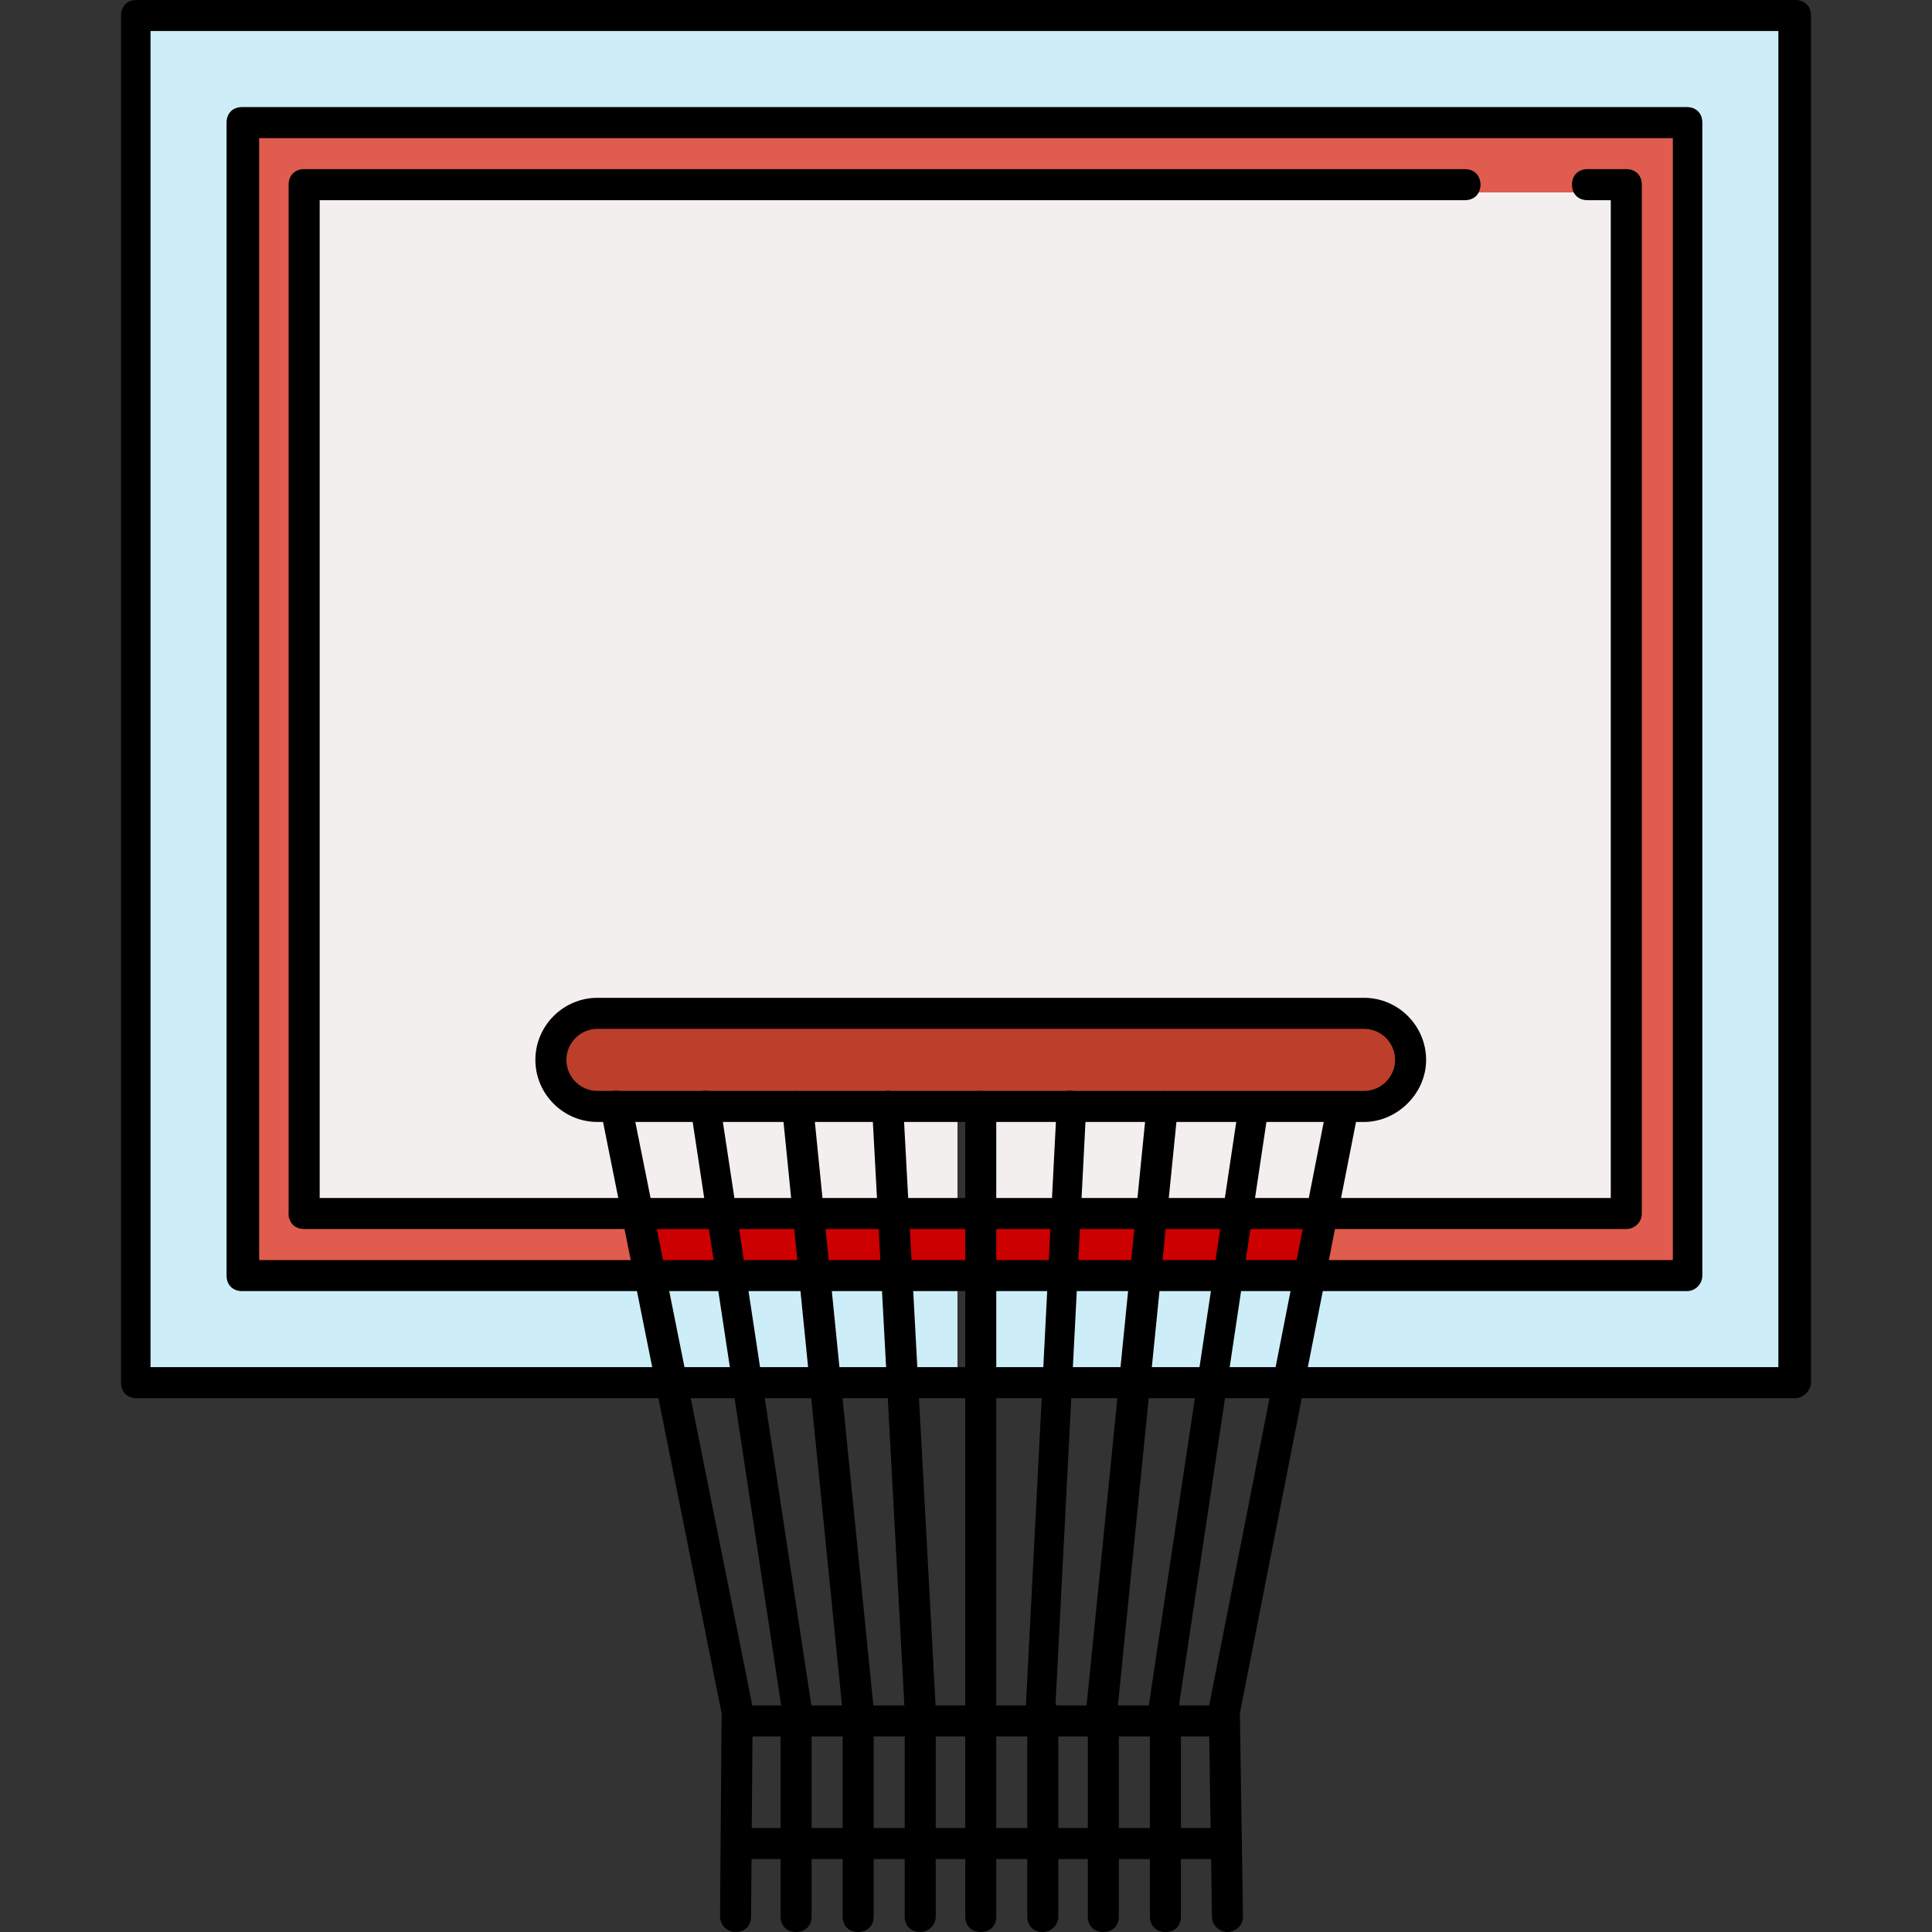<?xml version="1.0" encoding="iso-8859-1"?>
<!-- Generator: Adobe Illustrator 19.0.0, SVG Export Plug-In . SVG Version: 6.00 Build 0)  -->
<svg version="1.1" id="Layer_1" xmlns="http://www.w3.org/2000/svg" xmlns:xlink="http://www.w3.org/1999/xlink" x="0px" y="0px"
	 viewBox="0 0 498 498" style="enable-background:new 0 0 498 498;" xml:space="preserve">
<rect x="0" y="0" width="498" height="498" fill="#333333" stroke="none"/>
<g>
	<polygon style="fill:#CDEEF9;" points="211.2,330.8 213.2,354.4 229.6,354.4 228.8,330.8 	"/>
	<polygon style="fill:#CDEEF9;" points="232.8,330.8 233.6,354.4 246.8,354.4 246.8,330.8 	"/>
	<polygon style="fill:#CDEEF9;" points="250.8,330.8 250.8,354.4 270,354.4 271.6,330.8 	"/>
	<path style="fill:#CDEEF9;" d="M36.8,6v348.4h132l-4.4-23.6H64.8h-4V328V32.4v-2c0-1.2,2.8-0.8,4-0.8h372.4c1.2,0,0,0,0,0.8v297.2
		c0,1.2,1.2,2.8,0,2.8h-2h-94.8l-5.2,23.6h125.6V5.6h-424V6z"/>
	<polygon style="fill:#CDEEF9;" points="297.2,330.8 294.4,354.4 310.8,354.4 314.4,330.8 	"/>
	<polygon style="fill:#CDEEF9;" points="275.6,330.8 274,354.4 290.4,354.4 293.2,330.8 	"/>
	<polygon style="fill:#CDEEF9;" points="186,330.8 168.4,330.8 172.8,354.4 189.2,354.4 	"/>
	<polygon style="fill:#CDEEF9;" points="314.8,354.4 330.8,354.4 336,330.8 318.4,330.8 	"/>
	<polygon style="fill:#CDEEF9;" points="207.2,330.8 190,330.8 193.2,354.4 209.2,354.4 	"/>
</g>
<g>
	<polygon style="fill:#CC0000;" points="321.2,314.8 319.2,326.8 336.8,326.8 339.6,314.8 	"/>
	<polygon style="fill:#CC0000;" points="187.6,314.8 189.2,326.8 206.8,326.8 206,314.8 	"/>
</g>
<path style="fill:#DF5C4E;" d="M80.4,314.8h-4V312V48.4v-2c0-1.2,2.8-0.8,4-0.8h299.2c1.2,0,2,0.8,2,2s-0.8,2-2,2h31.6
	c-1.2,0-2-0.8-2-2s0.8-2,2-2h10c1.2,0,0,0,0,0.8v265.2c0,1.2,1.2,2.8,0,2.8h-2h-75.6l-2.4,12h92V33.2H64.8v293.2h98.8l-2.4-12
	L80.4,314.8L80.4,314.8z"/>
<g>
	<polygon style="fill:#CC0000;" points="210,314.8 210.8,326.8 228.4,326.8 228,314.8 	"/>
	<polygon style="fill:#CC0000;" points="276,326.8 293.6,326.8 294.8,314.8 276.8,314.8 	"/>
	<polygon style="fill:#CC0000;" points="250.8,314.8 250.8,326.8 272,326.8 272.8,314.8 	"/>
	<polygon style="fill:#CC0000;" points="232,314.8 232.4,326.8 250.8,326.8 250.8,314.8 	"/>
	<polygon style="fill:#CC0000;" points="165.2,314.8 167.6,326.8 185.2,326.8 183.6,314.8 	"/>
	<polygon style="fill:#CC0000;" points="297.6,326.8 315.2,326.8 317.2,314.8 298.8,314.8 	"/>
	<path style="fill:#CC0000;" d="M58.8,327.6v2h2C59.6,329.6,58.8,328.8,58.8,327.6z"/>
	<path style="fill:#CC0000;" d="M74.4,312v2h2C75.6,313.6,74.4,312.8,74.4,312z"/>
</g>
<g>
	<polygon style="fill:#F4EFEF;" points="302,287.2 299.2,310.8 318,310.8 321.6,287.2 	"/>
	<polygon style="fill:#F4EFEF;" points="325.6,287.2 322,310.8 340.4,310.8 345.2,287.2 	"/>
	<path style="fill:#F4EFEF;" d="M80.4,310.8h80l-4.4-23.6h-2c-0.8,0-1.6-0.4-2.4-0.8c-6.4-1.2-11.6-6.8-11.6-13.2
		c0-7.6,6.4-13.6,14-13.6h197.6c7.6,0,14,6,14,13.2c0,6.8-5.2,12.8-11.6,14c-0.8,0-1.6,0.4-2.4,0.4H346v-0.8l-1.6,24.8h72.8V49.6h-6
		h-31.6H80.4V310.8z"/>
	<polygon style="fill:#F4EFEF;" points="160,287.2 164.8,310.8 183.2,310.8 179.6,287.2 	"/>
	<polygon style="fill:#F4EFEF;" points="246.8,310.8 246.8,287.2 231.2,287.2 232,310.8 	"/>
	<path style="fill:#F4EFEF;" d="M228,310.8l-0.8-23.6l0,0h-19.6l2,23.6H228L228,310.8z"/>
	<polygon style="fill:#F4EFEF;" points="272.8,310.8 274.4,287.2 250.8,287.2 250.8,310.8 	"/>
	<polygon style="fill:#F4EFEF;" points="203.6,287.2 183.6,287.2 187.2,310.8 205.6,310.8 	"/>
	<polygon style="fill:#F4EFEF;" points="295.6,310.8 298,287.2 278.4,287.2 276.8,310.8 	"/>
</g>
<g>
	<path style="fill:#CC0000;" d="M350,286c-0.8,0-1.6,0.4-2.4,0.4C348.4,286,349.2,286,350,286z"/>
	<path style="fill:#CC0000;" d="M150,286c-0.8,0-1.6,0-2.4-0.4C148.4,286,149.2,286,150,286z"/>
</g>
<path style="fill:#BC3F2C;" d="M144,273.2c0,5.2,4.4,10,10,10h197.6c5.2,0,10-4.4,10-10s-4.4-10-10-10H154
	C148.4,263.2,144,268,144,273.2z"/>
<path d="M462.8,360.4H35.2c-2.4,0-4-1.6-4-4V4c0-2.4,1.6-4,4-4h427.6c2.4,0,4,1.6,4,4v352.4C466.8,358.4,464.8,360.4,462.8,360.4z
	 M38.8,352.4h419.6V8H38.8V352.4z"/>
<path d="M419.2,316.8H78.4c-2.4,0-4-1.6-4-4V47.6c0-2.4,1.6-4,4-4h299.2c2.4,0,4,1.6,4,4s-1.6,4-4,4H82.4v257.2h332.8V51.6h-6
	c-2.4,0-4-1.6-4-4s1.6-4,4-4h10c2.4,0,4,1.6,4,4v265.2C423.2,315.2,421.2,316.8,419.2,316.8z"/>
<path d="M351.6,289.2H154c-8.8,0-16-7.2-16-16s7.2-16,16-16h197.6c8.8,0,16,7.2,16,16C367.6,282,360,289.2,351.6,289.2z M154,265.2
	c-4.4,0-8,3.6-8,8s3.6,8,8,8h197.6c4.4,0,8-3.6,8-8s-3.6-8-8-8H154z"/>
<path d="M252.8,444.8c-2.4,0-4-1.6-4-4V285.2c0-2.4,1.6-4,4-4s4,1.6,4,4v155.6C256.8,443.2,254.8,444.8,252.8,444.8z"/>
<path d="M190,444.8c-2,0-3.6-1.2-4-3.2L154.8,286c-0.4-2,0.8-4.4,3.2-4.8c2-0.4,4.4,0.8,4.8,3.2L194,440c0.4,2-0.8,4.4-3.2,4.8
	C190.4,444.8,190.4,444.8,190,444.8z"/>
<path d="M205.6,444.8c-2,0-3.6-1.6-4-3.6L178,285.6c-0.4-2,1.2-4.4,3.2-4.4c2-0.4,4.4,1.2,4.4,3.2L209.2,440c0.4,2-1.2,4.4-3.2,4.4
	C206,444.8,206,444.8,205.6,444.8z"/>
<path d="M237.2,444.8c-2,0-4-1.6-4-3.6l-8.4-155.6c0-2.4,1.6-4,3.6-4.4s4,1.6,4.4,3.6l8.4,155.6
	C241.2,442.8,239.6,444.8,237.2,444.8L237.2,444.8z"/>
<path d="M221.2,444.8c-2,0-3.6-1.6-4-3.6l-15.6-155.6c-0.4-2,1.2-4,3.6-4.4c2.4,0,4,1.2,4.4,3.6l15.6,155.6c0.4,2-1.2,4-3.6,4.4
	C221.6,444.8,221.6,444.8,221.2,444.8z"/>
<path d="M315.6,444.8c-0.4,0-0.4,0-0.8,0c-2-0.4-3.6-2.4-3.2-4.8L342,285.2c0.4-2,2.4-3.6,4.8-3.2c2,0.4,3.6,2.4,3.2,4.8
	l-30.4,154.8C319.2,443.6,317.2,444.8,315.6,444.8z"/>
<path d="M268.4,444.8L268.4,444.8c-2.4,0-4-2-4-4.4l8-155.6c0-2.4,2-4,4-3.6c2.4,0,4,2,3.6,4l-8,155.6
	C272.4,443.2,270.4,444.8,268.4,444.8z"/>
<path d="M300,444.8c0,0-0.4,0-0.8,0c-2-0.4-3.6-2.4-3.2-4.4l23.2-154.8c0.4-2,2.4-3.6,4.4-3.2s3.6,2.4,3.2,4.4l-23.2,154.8
	C303.6,443.6,301.6,444.8,300,444.8z"/>
<path d="M284,444.8h-0.4c-2-0.4-4-2-3.6-4.4l15.6-155.6c0.4-2,2.4-3.6,4.4-3.6c2,0.4,4,2,3.6,4.4L288,441.2
	C288,443.2,286,444.8,284,444.8z"/>
<path d="M314,447.6H191.2c-2.4,0-4-1.6-4-4s1.6-4,4-4H314c2.4,0,4,1.6,4,4S316.4,447.6,314,447.6z"/>
<path d="M314,479.2H191.2c-2.4,0-4-1.6-4-4s1.6-4,4-4H314c2.4,0,4,1.6,4,4S316.4,479.2,314,479.2z"/>
<path d="M189.6,498L189.6,498c-2.4,0-4-2-4-4l0.4-51.6c0-2,2-4,4-4l0,0c2.4,0,4,2,4,4l-0.4,51.6C193.6,496.4,192,498,189.6,498z"/>
<path d="M205.2,498c-2.4,0-4-1.6-4-4v-52.4c0-2.4,1.6-4,4-4s4,1.6,4,4V494C209.2,496.4,207.6,498,205.2,498L205.2,498z"/>
<path d="M434.8,332.8H62.4c-2.4,0-4-1.6-4-4V31.6c0-2.4,1.6-4,4-4h372.4c2.4,0,4,1.6,4,4v297.2C438.8,330.8,437.2,332.8,434.8,332.8
	z M66.8,324.8h364.4V35.6H66.8V324.8z"/>
<path d="M221.2,498c-2.4,0-4-1.6-4-4v-52.4c0-2.4,1.6-4,4-4l0,0c2.4,0,4,1.6,4,4V494C225.2,496.4,223.6,498,221.2,498L221.2,498z"/>
<path d="M237.2,498c-2.4,0-4-1.6-4-4v-52.4c0-2.4,1.6-4,4-4l0,0c2.4,0,4,1.6,4,4V494C241.2,496.4,239.2,498,237.2,498L237.2,498z"/>
<path d="M252.8,498c-2.4,0-4-1.6-4-4v-52.4c0-2.4,1.6-4,4-4l0,0c2.4,0,4,1.6,4,4V494C256.8,496.4,255.2,498,252.8,498L252.8,498z"/>
<path d="M268.8,498c-2.4,0-4-1.6-4-4v-52.4c0-2.4,1.6-4,4-4l0,0c2.4,0,4,1.6,4,4V494C272.8,496.4,270.8,498,268.8,498L268.8,498z"/>
<path d="M284.4,498c-2.4,0-4-1.6-4-4v-52.4c0-2.4,1.6-4,4-4l0,0c2.4,0,4,1.6,4,4V494C288.4,496.4,286.8,498,284.4,498L284.4,498z"/>
<path d="M300.4,498c-2.4,0-4-1.6-4-4v-52.4c0-2.4,1.6-4,4-4l0,0c2.4,0,4,1.6,4,4V494C304.4,496.4,302.8,498,300.4,498L300.4,498z"/>
<path d="M316.4,498c-2,0-4-1.6-4-4l-0.8-52.4c0-2.4,1.6-4,4-4l0,0c2,0,4,1.6,4,4l0.8,52.4C320.4,496.4,318.4,498,316.4,498
	L316.4,498z"/>
<g>
</g>
<g>
</g>
<g>
</g>
<g>
</g>
<g>
</g>
<g>
</g>
<g>
</g>
<g>
</g>
<g>
</g>
<g>
</g>
<g>
</g>
<g>
</g>
<g>
</g>
<g>
</g>
<g>
</g>
</svg>
